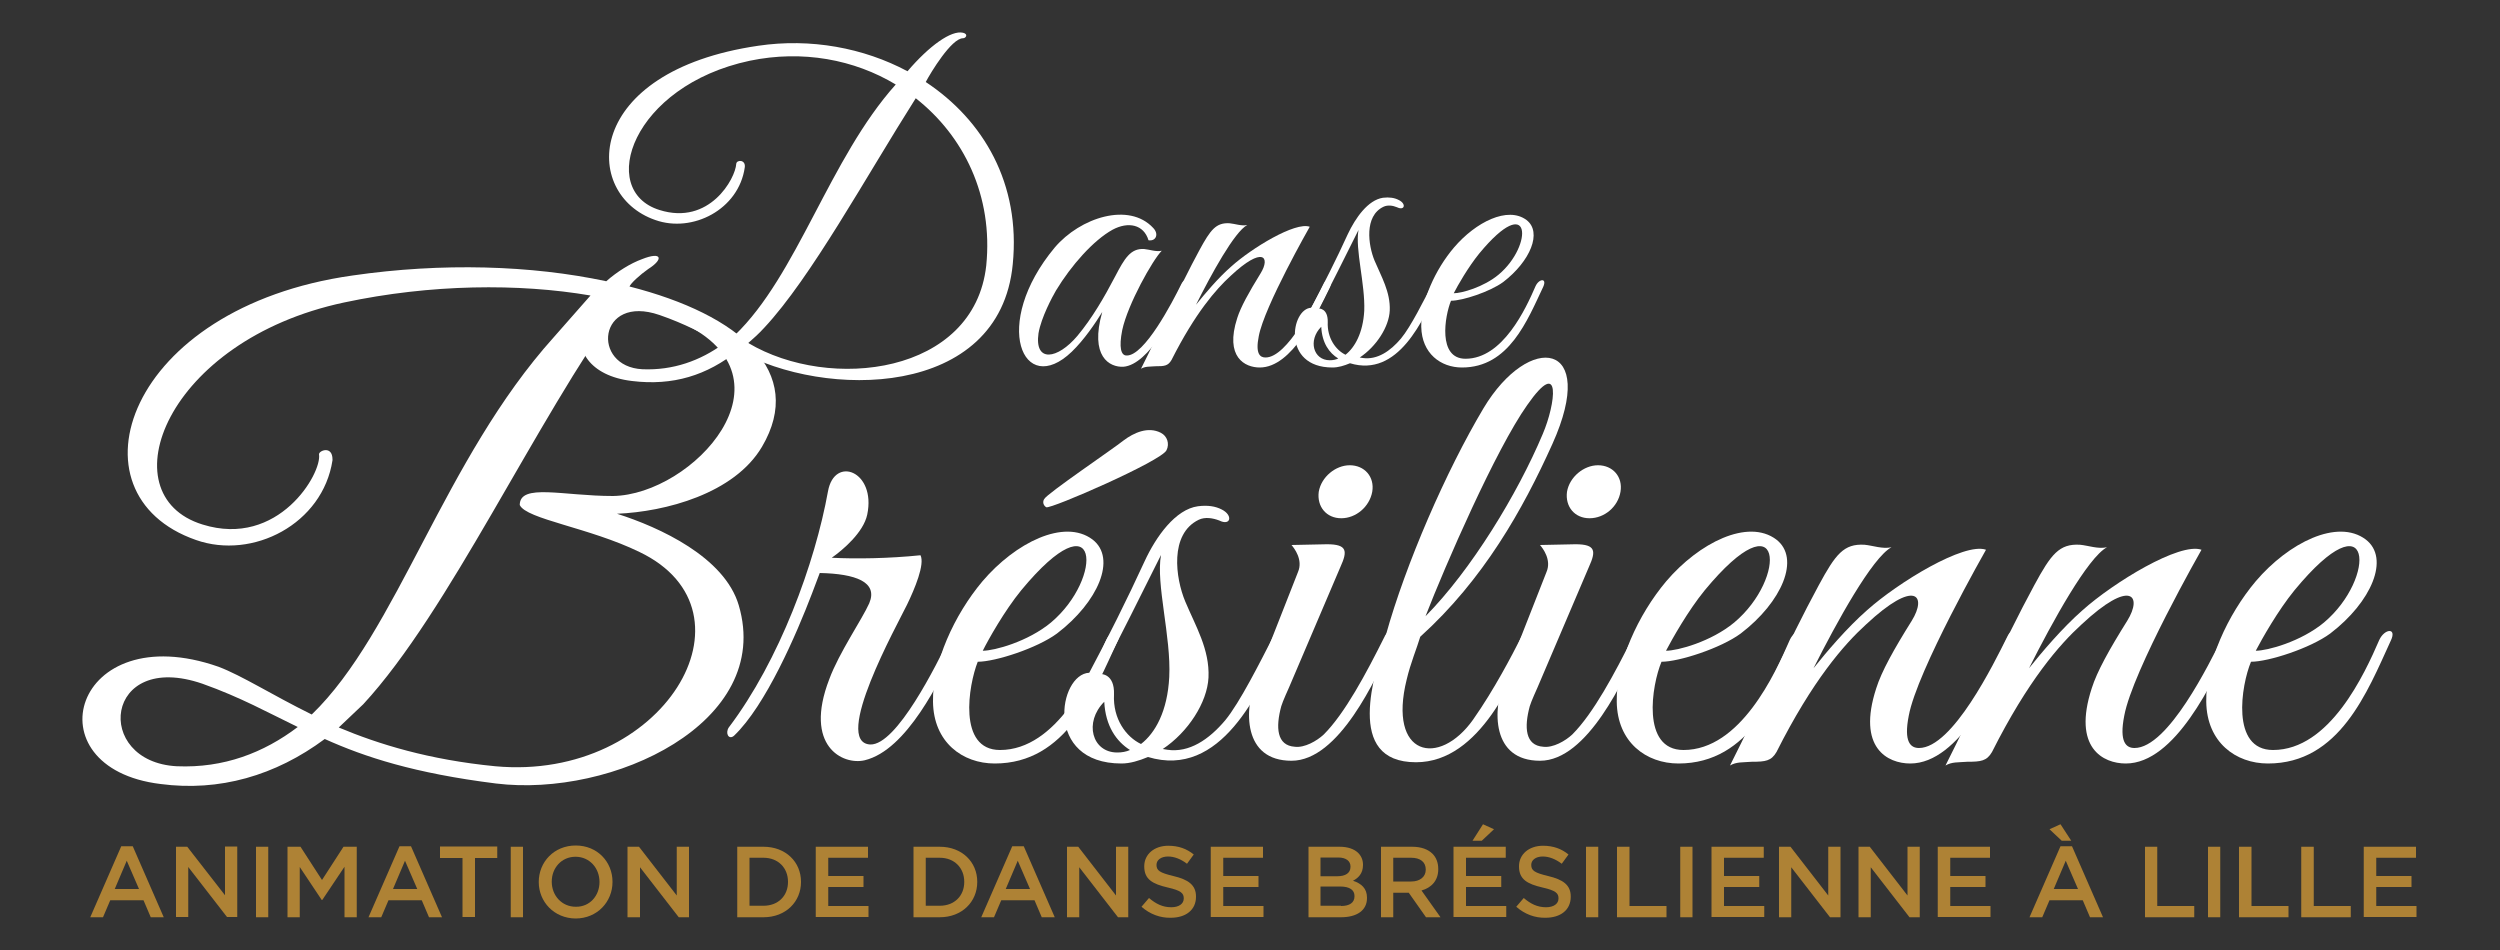 <?xml version="1.0" encoding="utf-8"?>
<!-- Generator: Adobe Illustrator 23.0.3, SVG Export Plug-In . SVG Version: 6.00 Build 0)  -->
<svg version="1.1" id="Calque_1" xmlns="http://www.w3.org/2000/svg" xmlns:xlink="http://www.w3.org/1999/xlink" x="0px" y="0px"
	 viewBox="0 0 1000 380" style="enable-background:new 0 0 1000 380;" xml:space="preserve">
<rect x="0" y="0" width="1000" height="380" fill="#333333" stroke="none"/>
<style type="text/css">
	.st0{fill:#AE8235;}
	.st1{fill:#FFFFFF;}
</style>
<g>
	<path class="st0" d="M48.5,338.5h4.6l12.4,28.4h-5.2l-2.9-6.8H44.1l-2.9,6.8h-5.1L48.5,338.5z M55.6,355.6l-4.9-11.3l-4.8,11.3
		H55.6z"/>
	<path class="st0" d="M70.3,338.7h4.6L90,358.1v-19.5h4.9v28.2h-4.1l-15.5-20v20h-4.9V338.7z"/>
	<path class="st0" d="M102.4,338.7h4.9v28.2h-4.9V338.7z"/>
	<path class="st0" d="M114.9,338.7h5.3l8.6,13.3l8.6-13.3h5.3v28.2h-4.9v-20.2l-8.9,13.3h-0.2l-8.8-13.2v20.1h-4.9V338.7z"/>
	<path class="st0" d="M159.8,338.5h4.6l12.4,28.4h-5.2l-2.9-6.8h-13.3l-2.9,6.8h-5.1L159.8,338.5z M166.9,355.6l-4.9-11.3l-4.8,11.3
		H166.9z"/>
	<path class="st0" d="M184.9,343.2h-8.9v-4.6h22.9v4.6h-8.9v23.6h-5V343.2z"/>
	<path class="st0" d="M204.3,338.7h4.9v28.2h-4.9V338.7z"/>
	<path class="st0" d="M215.5,352.8L215.5,352.8c0-8,6.1-14.6,14.8-14.6s14.7,6.6,14.7,14.5v0.1c0,7.9-6.1,14.6-14.8,14.6
		C221.6,367.3,215.5,360.7,215.5,352.8z M239.8,352.8L239.8,352.8c0-5.6-4-10.1-9.6-10.1c-5.6,0-9.5,4.5-9.5,9.9v0.1
		c0,5.5,4,10,9.6,10C235.9,362.8,239.8,358.3,239.8,352.8z"/>
	<path class="st0" d="M251,338.7h4.6l15.1,19.5v-19.5h4.9v28.2h-4.1l-15.5-20v20H251V338.7z"/>
	<path class="st0" d="M294.9,338.7h10.5c8.9,0,15,6.1,15,14v0.1c0,7.9-6.1,14.1-15,14.1h-10.5V338.7z M305.4,362.3
		c5.9,0,9.8-4,9.8-9.5v-0.1c0-5.5-3.9-9.6-9.8-9.6h-5.6v19.2H305.4z"/>
	<path class="st0" d="M326.3,338.7h20.9v4.4h-15.9v7.3h14.1v4.4h-14.1v7.6h16.1v4.4h-21.1V338.7z"/>
	<path class="st0" d="M365.4,338.7h10.5c8.9,0,15,6.1,15,14v0.1c0,7.9-6.1,14.1-15,14.1h-10.5V338.7z M375.9,362.3
		c5.9,0,9.8-4,9.8-9.5v-0.1c0-5.5-3.9-9.6-9.8-9.6h-5.6v19.2H375.9z"/>
	<path class="st0" d="M404.9,338.5h4.6l12.4,28.4h-5.2l-2.9-6.8h-13.3l-2.9,6.8h-5.1L404.9,338.5z M412,355.6l-4.9-11.3l-4.8,11.3
		H412z"/>
	<path class="st0" d="M426.7,338.7h4.6l15.1,19.5v-19.5h4.9v28.2h-4.1l-15.5-20v20h-4.9V338.7z"/>
	<path class="st0" d="M456.6,362.7l3-3.5c2.7,2.3,5.4,3.7,8.9,3.7c3.1,0,5-1.4,5-3.5v-0.1c0-2-1.1-3.1-6.4-4.3
		c-6-1.4-9.4-3.2-9.4-8.4v-0.1c0-4.8,4-8.2,9.6-8.2c4.1,0,7.4,1.2,10.2,3.5l-2.7,3.7c-2.5-1.9-5.1-2.9-7.6-2.9
		c-2.9,0-4.6,1.5-4.6,3.3v0.1c0,2.2,1.3,3.1,6.7,4.4c6,1.4,9.1,3.6,9.1,8.2v0.1c0,5.3-4.1,8.4-10.1,8.4
		C464.1,367.2,460,365.7,456.6,362.7z"/>
	<path class="st0" d="M484.3,338.7h20.9v4.4h-15.9v7.3h14.1v4.4h-14.1v7.6h16.1v4.4h-21.1V338.7z"/>
	<path class="st0" d="M523.3,338.7h12.6c3.2,0,5.8,0.9,7.4,2.5c1.2,1.2,1.9,2.8,1.9,4.7v0.1c0,3.4-1.9,5.2-4,6.3
		c3.3,1.1,5.6,3,5.6,6.8v0.1c0,5-4.1,7.7-10.4,7.7h-13V338.7z M534.9,350.5c3.2,0,5.3-1.2,5.3-3.8v-0.1c0-2.2-1.8-3.6-4.9-3.6h-7.1
		v7.5H534.9z M536.4,362.4c3.4,0,5.4-1.3,5.4-3.9v-0.1c0-2.4-1.9-3.8-5.8-3.8h-7.8v7.7H536.4z"/>
	<path class="st0" d="M552.3,338.7h12.6c3.5,0,6.3,1,8.1,2.8c1.5,1.5,2.3,3.6,2.3,6.1v0.1c0,4.6-2.8,7.4-6.7,8.5l7.6,10.7h-5.8
		l-6.9-9.8h-0.1h-6.1v9.8h-4.9V338.7z M564.5,352.6c3.5,0,5.8-1.9,5.8-4.7v-0.1c0-3-2.2-4.7-5.8-4.7h-7.2v9.5H564.5z"/>
	<path class="st0" d="M581.4,338.7h20.9v4.4h-15.9v7.3h14.1v4.4h-14.1v7.6h16.1v4.4h-21.1V338.7z M593.2,329.7l4.4,2l-4.9,4.6H589
		L593.2,329.7z"/>
	<path class="st0" d="M606.5,362.7l3-3.5c2.7,2.3,5.4,3.7,8.9,3.7c3.1,0,5-1.4,5-3.5v-0.1c0-2-1.1-3.1-6.4-4.3
		c-6-1.4-9.4-3.2-9.4-8.4v-0.1c0-4.8,4-8.2,9.6-8.2c4.1,0,7.4,1.2,10.2,3.5l-2.7,3.7c-2.5-1.9-5.1-2.9-7.6-2.9
		c-2.9,0-4.6,1.5-4.6,3.3v0.1c0,2.2,1.3,3.1,6.7,4.4c6,1.4,9.1,3.6,9.1,8.2v0.1c0,5.3-4.1,8.4-10.1,8.4
		C614,367.2,609.9,365.7,606.5,362.7z"/>
	<path class="st0" d="M634.4,338.7h4.9v28.2h-4.9V338.7z"/>
	<path class="st0" d="M646.9,338.7h4.9v23.7h14.8v4.5h-19.8V338.7z"/>
	<path class="st0" d="M672.1,338.7h4.9v28.2h-4.9V338.7z"/>
	<path class="st0" d="M684.6,338.7h20.9v4.4h-15.9v7.3h14.1v4.4h-14.1v7.6h16.1v4.4h-21.1V338.7z"/>
	<path class="st0" d="M711.6,338.7h4.6l15.1,19.5v-19.5h4.9v28.2H732l-15.5-20v20h-4.9V338.7z"/>
	<path class="st0" d="M743.3,338.7h4.6l15.1,19.5v-19.5h4.9v28.2h-4.1l-15.5-20v20h-4.9V338.7z"/>
	<path class="st0" d="M775.1,338.7H796v4.4h-15.9v7.3h14.1v4.4h-14.1v7.6h16.1v4.4h-21.1V338.7z"/>
	<path class="st0" d="M824.2,338.5h4.6l12.4,28.4h-5.2l-2.9-6.8h-13.3l-2.9,6.8h-5.1L824.2,338.5z M819.8,331.7l4.4-2l4.3,6.6h-3.8
		L819.8,331.7z M831.2,355.6l-4.9-11.3l-4.8,11.3H831.2z"/>
	<path class="st0" d="M858,338.7h4.9v23.7h14.8v4.5H858V338.7z"/>
	<path class="st0" d="M883.2,338.7h4.9v28.2h-4.9V338.7z"/>
	<path class="st0" d="M895.7,338.7h4.9v23.7h14.8v4.5h-19.8V338.7z"/>
	<path class="st0" d="M920.6,338.7h4.9v23.7h14.8v4.5h-19.8V338.7z"/>
	<path class="st0" d="M945.5,338.7h20.9v4.4h-15.9v7.3h14.1v4.4h-14.1v7.6h16.1v4.4h-21.1V338.7z"/>
</g>
<g>
	<g>
		<path class="st1" d="M295.2,140.2c-12.4,10-26.1,14.2-42.4,12.2c-34.6-4.1-22.9-44.1,15.3-30.9c6.4,2.4,20.4,9.7,25.8,12.6
			C319,110,331.7,63.5,358.3,33.8c-16.6-10-37.3-13.9-58.4-9.5c-47,10-61.2,51.9-36.1,59.7c20,6.3,30.4-12.6,30.7-18.5
			c0.2-1.7,3.9-1.7,3.4,1.5c-2.4,16.8-20.9,26.3-35.8,21c-29.7-10.3-28.7-59.5,41.2-69.7c20.9-3.1,42.1,0.8,59.7,10.2
			c8.7-10.2,17.5-16.5,22.2-15.4c2.2,0.5,1.2,2.2,0,2.2c-4.6,0-12.9,13.7-14.9,17.5c23.1,15.3,38,40.7,34.8,72.9
			C399.9,159.7,329.5,159.6,295.2,140.2z M263.8,126c-24.6-8.5-27.5,20.7-6.8,21.7c12.2,0.5,23.1-3.4,32.4-10.2
			C281.3,133.6,274,129.5,263.8,126z M366.3,39.3c-19.8,31.2-41.9,71.8-60.6,91.8c-2.2,2.4-4.2,4.2-6.4,6.1
			c32.7,19.5,90.4,12.6,95.2-31C397.3,78.3,385.5,54.4,366.3,39.3z"/>
		<path class="st1" d="M449.4,146.7c-5.6,0.3-13.6-4.1-8.5-21.9c-2.7,4.4-7.3,11.2-12.2,15.9c-19.5,18.7-32.4-11-6.8-41.7
			c10.2-12,29.7-18.3,39.4-7.8c2.4,2.5,1,5.4-1.9,4.9c-1.9-6.3-8.1-7.6-14.4-4.2c-7.6,4.2-16.5,14.2-22.6,24.3
			c-1.4,2.4-5.9,10.7-7,17.1c-1.7,11.9,7.6,10.5,15.6,1c5.9-7.1,10.7-15.4,15.1-23.8c3.7-7.1,6.1-11.2,11.5-10.9
			c2.2,0.2,4.8,1.2,7.1,0.7c-3.6,3.6-13.6,21.4-15.8,31.7c-1.4,7-0.5,10.2,1.7,10.2c7.1,0.3,18.3-21.2,21.9-28.5
			c1.5-3.1,4.1-2,2.4,1.4C469.9,125.5,459.6,145.8,449.4,146.7z"/>
		<path class="st1" d="M503.9,147c-5.9,0-14.1-4.1-9-19.8c1.4-4.4,4.6-10.2,9.3-17.8c4.1-6.6,1-11.2-12,1
			c-5.8,5.3-14.1,14.8-23.6,33.6c-1.4,2.4-2.9,2.5-6.4,2.5c-2.5,0.2-4.1,0-5.8,1c8.1-16.1,15.1-32.2,23.4-47.5
			c4.4-8.1,6.6-11,12-10.7c2.2,0.2,4.8,1.2,7.1,0.7c-5.1,2.7-14.4,19.7-20.5,31.9c3.4-4.2,8.8-10.7,14.1-15.3
			c8.1-7.3,25.6-18,31.4-15.9c0,0-18.2,31.9-20.4,43.8c-1.4,7,0.5,8.5,2.7,8.5c8.8,0,19.7-22.2,23.2-29.3c1.4-3.1,4.1-1.9,2.4,1.5
			C526.8,125.5,516.9,147,503.9,147z"/>
		<path class="st1" d="M540,145.3c-2.4,1-4.7,1.7-7,1.7c-20.5,0-16.6-23.6-8.5-23.9c4.6-8.7,10.2-19.7,14.6-29.4
			c3.1-6.6,8.1-13.7,14.1-14.6c2.5-0.3,4.6,0,6.3,0.9c3.1,1.5,2.4,4.4-0.7,2.9c-1.7-0.7-3.7-1-5.4-0.2c-7.8,3.7-6.1,15.4-3.6,21.5
			c2.7,6.4,6.4,12.6,6.1,20c-0.3,6.6-5.4,14.4-12,18.8l1.2,0.2c5.8,0.8,11-2.7,15.3-7.8c3.9-4.7,9.2-15.3,12.7-22.2
			c0.8-1.7,3.4-0.7,2.5,1C569.3,128.3,559.2,151.1,540,145.3z M528.5,130.7c-5.4,5.4-3.2,13.4,3.4,13.4c1.2,0,2.4-0.2,3.4-0.7
			C531.7,141.2,528.8,137.2,528.5,130.7z M543.4,92c-4.6,9.2-11.9,23.9-15.9,31.4c0,0,3.7-0.2,3.6,5.4c-0.3,6.4,3.2,11.2,7.1,13.1
			c3.7-2.9,7-8.7,7.5-17.6C546.1,113.6,542,99.7,543.4,92z"/>
		<path class="st1" d="M584.8,147c-8.5,0-16.1-5.6-16.3-16.3c-0.2-10.2,5.6-22.9,13.1-31.7c8.7-10.2,21.5-16.6,29-11
			c6.4,4.9,1.5,16.5-9.3,24.8c-5.3,3.9-16.3,7.5-20.9,7.5c-2.5,6.1-5.4,23.2,5.8,23.2c14.9,0,24.1-20,28-29c1.4-3.1,4.7-3.4,3.1,0.2
			C610.9,128.2,603.6,147,584.8,147z M591.7,101.4c-4.4,5.4-8.7,12.9-10.2,15.9c3.1,0,11.9-2.4,18-7.5
			C613.4,98.1,612.6,76.1,591.7,101.4z"/>
	</g>
</g>
<g>
	<g>
		<path class="st1" d="M246.8,205.5c17,5.4,43,17.3,48.7,36.6c13.9,47.1-50.7,77-97.1,71.3c-32.7-4.1-52.5-10.6-68.5-17.8
			c-19.8,14.7-42.2,21.1-65.7,18c-52.5-6.4-34.8-67.2,23.2-46.9c9.5,3.6,21.1,11.1,37.3,19.1c34.2-33,52.8-102,96.8-150.9l14.7-16.7
			c-28.6-4.9-63.9-4.6-98.6,2.8c-71.3,15.2-94.8,77-56.6,88.8c30.4,9.5,47.9-20.6,46.6-28.1c0-1.5,5.4-3.6,5.4,2.1v0.3
			c-3.9,25.5-31.9,39.9-54.6,31.9c-52.5-18.3-28.1-93,62.6-105.8c35.8-5.2,71.6-4.1,101.5,2.3c4.4-3.9,9.8-7.2,14.2-8.8
			c8.2-3.3,8.8,0,2.6,3.9c-3.3,2.3-7,5.7-7.5,7c44.3,11.3,70.6,34.2,53,64.1C293.7,197.5,266.1,204.7,246.8,205.5z M81,273.5
			c-39.4-13.6-43.8,31.2-10.3,33c18.8,0.8,34.8-5.4,48.4-15.7C107.3,285.1,96.2,278.9,81,273.5z M248.6,121
			c-34.5,47.4-69,123.6-103.3,160.7l-9.8,9.3c16,6.7,36,12.9,62.6,15.5c67.2,6.2,107.6-61.8,57.7-85.7
			c-20.1-9.8-45.3-13.1-47.9-18.8c0-8.8,17.3-3.6,37.3-3.6c31.9-0.5,74.9-47.1,27.6-69.3C265.9,125.7,257.6,123.1,248.6,121z"/>
		<path class="st1" d="M345.9,304.1c-8.8,2.1-24.5-5.7-14.2-32.4c3.9-10.6,13.1-23.9,16-30.4c3.6-8.5-5.4-11.8-19.8-12.1l-3.1,8.2
			c-6.2,16.2-18.5,44.8-31.2,56.9c-2.1,1.8-3.6-1-2.1-3.3c20.3-26.8,34.5-65.7,39.7-94.5c2.6-14.4,19.3-8,15.7,9.3
			c-1.5,7.2-9.8,14.2-14.2,17.3c9.5,0.5,22.9,0.3,35.5-1c1.8,3.6-2.3,13.4-5.4,19.8c-3.9,8-30.1,55.1-14.7,55.9
			c10.6,0.3,26.5-31.9,31.9-43c2.3-4.4,5.7-2.6,3.1,2.6C375.8,272.7,362.7,300,345.9,304.1z"/>
		<path class="st1" d="M397.9,305.4c-12.9,0-24.5-8.5-24.7-24.7c-0.3-15.5,8.5-34.8,19.8-48.2c13.1-15.4,32.7-25.2,44-16.7
			c9.8,7.5,2.3,25-14.2,37.6c-8,5.9-24.7,11.3-31.7,11.3C387.4,274,383,300,400,300c22.7,0,36.6-30.4,42.5-44
			c2.1-4.6,7.2-5.1,4.6,0.3C437.6,276.8,426.5,305.4,397.9,305.4z M408.5,236.1c-6.7,8.2-13.1,19.6-15.4,24.2
			c4.6,0,18-3.6,27.3-11.3C441.5,231.2,440.2,197.8,408.5,236.1z M418.5,202.9c-1.3-0.8-1.5-2.3-0.8-3.3c1-2.1,27.6-20.1,31.7-23.4
			c4.1-3.1,9.8-5.7,14.9-3.1c2.6,1.3,3.6,4.4,2.3,7C464.6,184.4,420.3,203.7,418.5,202.9z"/>
		<path class="st1" d="M459.2,302.8c-3.6,1.5-7.2,2.6-10.6,2.6c-31.2,0-25.2-35.8-12.9-36.3c7-13.1,15.4-29.9,22.1-44.5
			c4.6-10,12.4-20.9,21.4-22.1c3.9-0.5,7,0,9.5,1.3c4.6,2.3,3.6,6.7-1,4.4c-2.6-1-5.7-1.5-8.2-0.3c-11.8,5.7-9.3,23.4-5.4,32.7
			c4.1,9.8,9.8,19.1,9.3,30.4c-0.5,10-8.2,21.9-18.3,28.6l1.8,0.3c8.8,1.3,16.7-4.1,23.2-11.8c5.9-7.2,13.9-23.2,19.3-33.7
			c1.3-2.6,5.1-1,3.9,1.5C503.8,277.1,488.3,311.6,459.2,302.8z M441.7,280.7c-8.2,8.2-4.9,20.3,5.2,20.3c1.8,0,3.6-0.3,5.1-1
			C446.6,296.6,442.2,290.5,441.7,280.7z M464.4,222c-7,13.9-18,36.3-24.2,47.6c0,0,5.7-0.3,5.4,8.2c-0.5,9.8,4.9,17,10.8,19.8
			c5.7-4.4,10.6-13.1,11.3-26.8C468.5,254.7,462.3,233.6,464.4,222z"/>
		<path class="st1" d="M517.9,298.7c3.9,0.5,8.8-2.3,11.6-4.9c8.5-8.5,17-24.5,24.2-38.9c2.1-4.6,5.7-2.8,3.3,2.3
			c-6.7,14.4-21.4,47.1-40.4,47.1c-19.3,0-19.3-20.1-13.9-33.5l16.5-42c2.1-4.9-1.5-9.5-2.6-10.8l14.2-0.3c8.2,0,8.2,2.8,5.4,9
			L515.6,275c0,0-2.6,5.7-3.1,7.5C510.2,291,510.7,298.2,517.9,298.7z M536.5,207.3c-5.9,0-9.8-4.6-9-10.6c1-5.9,6.7-10.6,12.4-10.6
			c5.9,0,10,4.6,9,10.6C547.8,202.7,542.4,207.3,536.5,207.3z"/>
		<path class="st1" d="M568.1,254.7c-1.3,4.4-3.9,10.6-5.4,17c-7.7,30.9,12.9,35.3,26.5,16.2c8.5-12.1,15.7-26,19.1-32.7
			c2.3-4.4,6.2-3.9,3.9,1.3c-6.4,13.6-19.8,48.4-45.8,48.4c-28.8,0-16.5-35.3-12.1-50.7c8-28.8,24.2-65.9,39.1-90.9
			c18.3-30.6,46.1-27,27.6,14.2C609.1,203.9,593.4,231.8,568.1,254.7z M610.9,162c-12.6,17.8-32.7,63.9-40.7,84.5
			c18.3-18.5,36.8-48.9,46.9-72.9C622.2,161.7,624.8,142.1,610.9,162z"/>
		<path class="st1" d="M617.3,298.7c3.9,0.5,8.8-2.3,11.6-4.9c8.5-8.5,17-24.5,24.2-38.9c2.1-4.6,5.7-2.8,3.3,2.3
			c-6.7,14.4-21.4,47.1-40.4,47.1c-19.3,0-19.3-20.1-13.9-33.5l16.5-42c2.1-4.9-1.5-9.5-2.6-10.8l14.2-0.3c8.2,0,8.2,2.8,5.4,9
			L615,275c0,0-2.6,5.7-3.1,7.5C609.6,291,610.1,298.2,617.3,298.7z M635.8,207.3c-5.9,0-9.8-4.6-9-10.6c1-5.9,6.7-10.6,12.4-10.6
			c5.9,0,10,4.6,9,10.6C647.2,202.7,641.8,207.3,635.8,207.3z"/>
		<path class="st1" d="M671.4,305.4c-12.9,0-24.5-8.5-24.7-24.7c-0.3-15.5,8.5-34.8,19.8-48.2c13.1-15.4,32.7-25.2,44-16.7
			c9.8,7.5,2.3,25-14.2,37.6c-8,5.9-24.7,11.3-31.7,11.3c-3.9,9.3-8.2,35.3,8.8,35.3c22.7,0,36.6-30.4,42.5-44
			c2.1-4.6,7.2-5.1,4.6,0.3C711,276.8,700,305.4,671.4,305.4z M681.9,236.1c-6.7,8.2-13.1,19.6-15.5,24.2c4.6,0,18-3.6,27.3-11.3
			C714.9,231.2,713.6,197.8,681.9,236.1z"/>
		<path class="st1" d="M764.1,305.4c-9,0-21.4-6.2-13.6-30.1c2.1-6.7,7-15.5,14.2-27c6.2-10,1.5-17-18.3,1.5
			c-8.8,8-21.4,22.4-35.8,51c-2.1,3.6-4.4,3.9-9.8,3.9c-3.9,0.3-6.2,0-8.8,1.5c12.4-24.5,22.9-48.9,35.5-72.1
			c6.7-12.4,10-16.7,18.3-16.2c3.3,0.3,7.2,1.8,10.8,1c-7.7,4.1-21.9,29.9-31.2,48.4c5.1-6.4,13.4-16.2,21.4-23.2
			c12.4-11.1,38.9-27.3,47.6-24.2c0,0-27.6,48.4-30.9,66.4c-2.1,10.6,0.8,12.9,4.1,12.9c13.4,0,29.9-33.7,35.3-44.5
			c2.1-4.6,6.2-2.8,3.6,2.3C798.8,272.7,783.9,305.4,764.1,305.4z"/>
		<path class="st1" d="M850.3,305.4c-9,0-21.4-6.2-13.6-30.1c2.1-6.7,7-15.5,14.2-27c6.2-10,1.5-17-18.3,1.5
			c-8.8,8-21.4,22.4-35.8,51c-2.1,3.6-4.4,3.9-9.8,3.9c-3.9,0.3-6.2,0-8.8,1.5c12.4-24.5,22.9-48.9,35.5-72.1
			c6.7-12.4,10-16.7,18.3-16.2c3.3,0.3,7.2,1.8,10.8,1c-7.7,4.1-21.9,29.9-31.2,48.4c5.1-6.4,13.4-16.2,21.4-23.2
			c12.4-11.1,38.9-27.3,47.6-24.2c0,0-27.6,48.4-30.9,66.4c-2.1,10.6,0.8,12.9,4.1,12.9c13.4,0,29.9-33.7,35.3-44.5
			c2.1-4.6,6.2-2.8,3.6,2.3C885.1,272.7,870.1,305.4,850.3,305.4z"/>
		<path class="st1" d="M907.2,305.4c-12.9,0-24.5-8.5-24.7-24.7c-0.3-15.5,8.5-34.8,19.8-48.2c13.1-15.4,32.7-25.2,44-16.7
			c9.8,7.5,2.3,25-14.2,37.6c-8,5.9-24.7,11.3-31.7,11.3c-3.9,9.3-8.2,35.3,8.8,35.3c22.7,0,36.6-30.4,42.5-44
			c2.1-4.6,7.2-5.1,4.6,0.3C946.9,276.8,935.8,305.4,907.2,305.4z M917.8,236.1c-6.7,8.2-13.1,19.6-15.5,24.2
			c4.6,0,18-3.6,27.3-11.3C950.7,231.2,949.4,197.8,917.8,236.1z"/>
	</g>
</g>
</svg>
